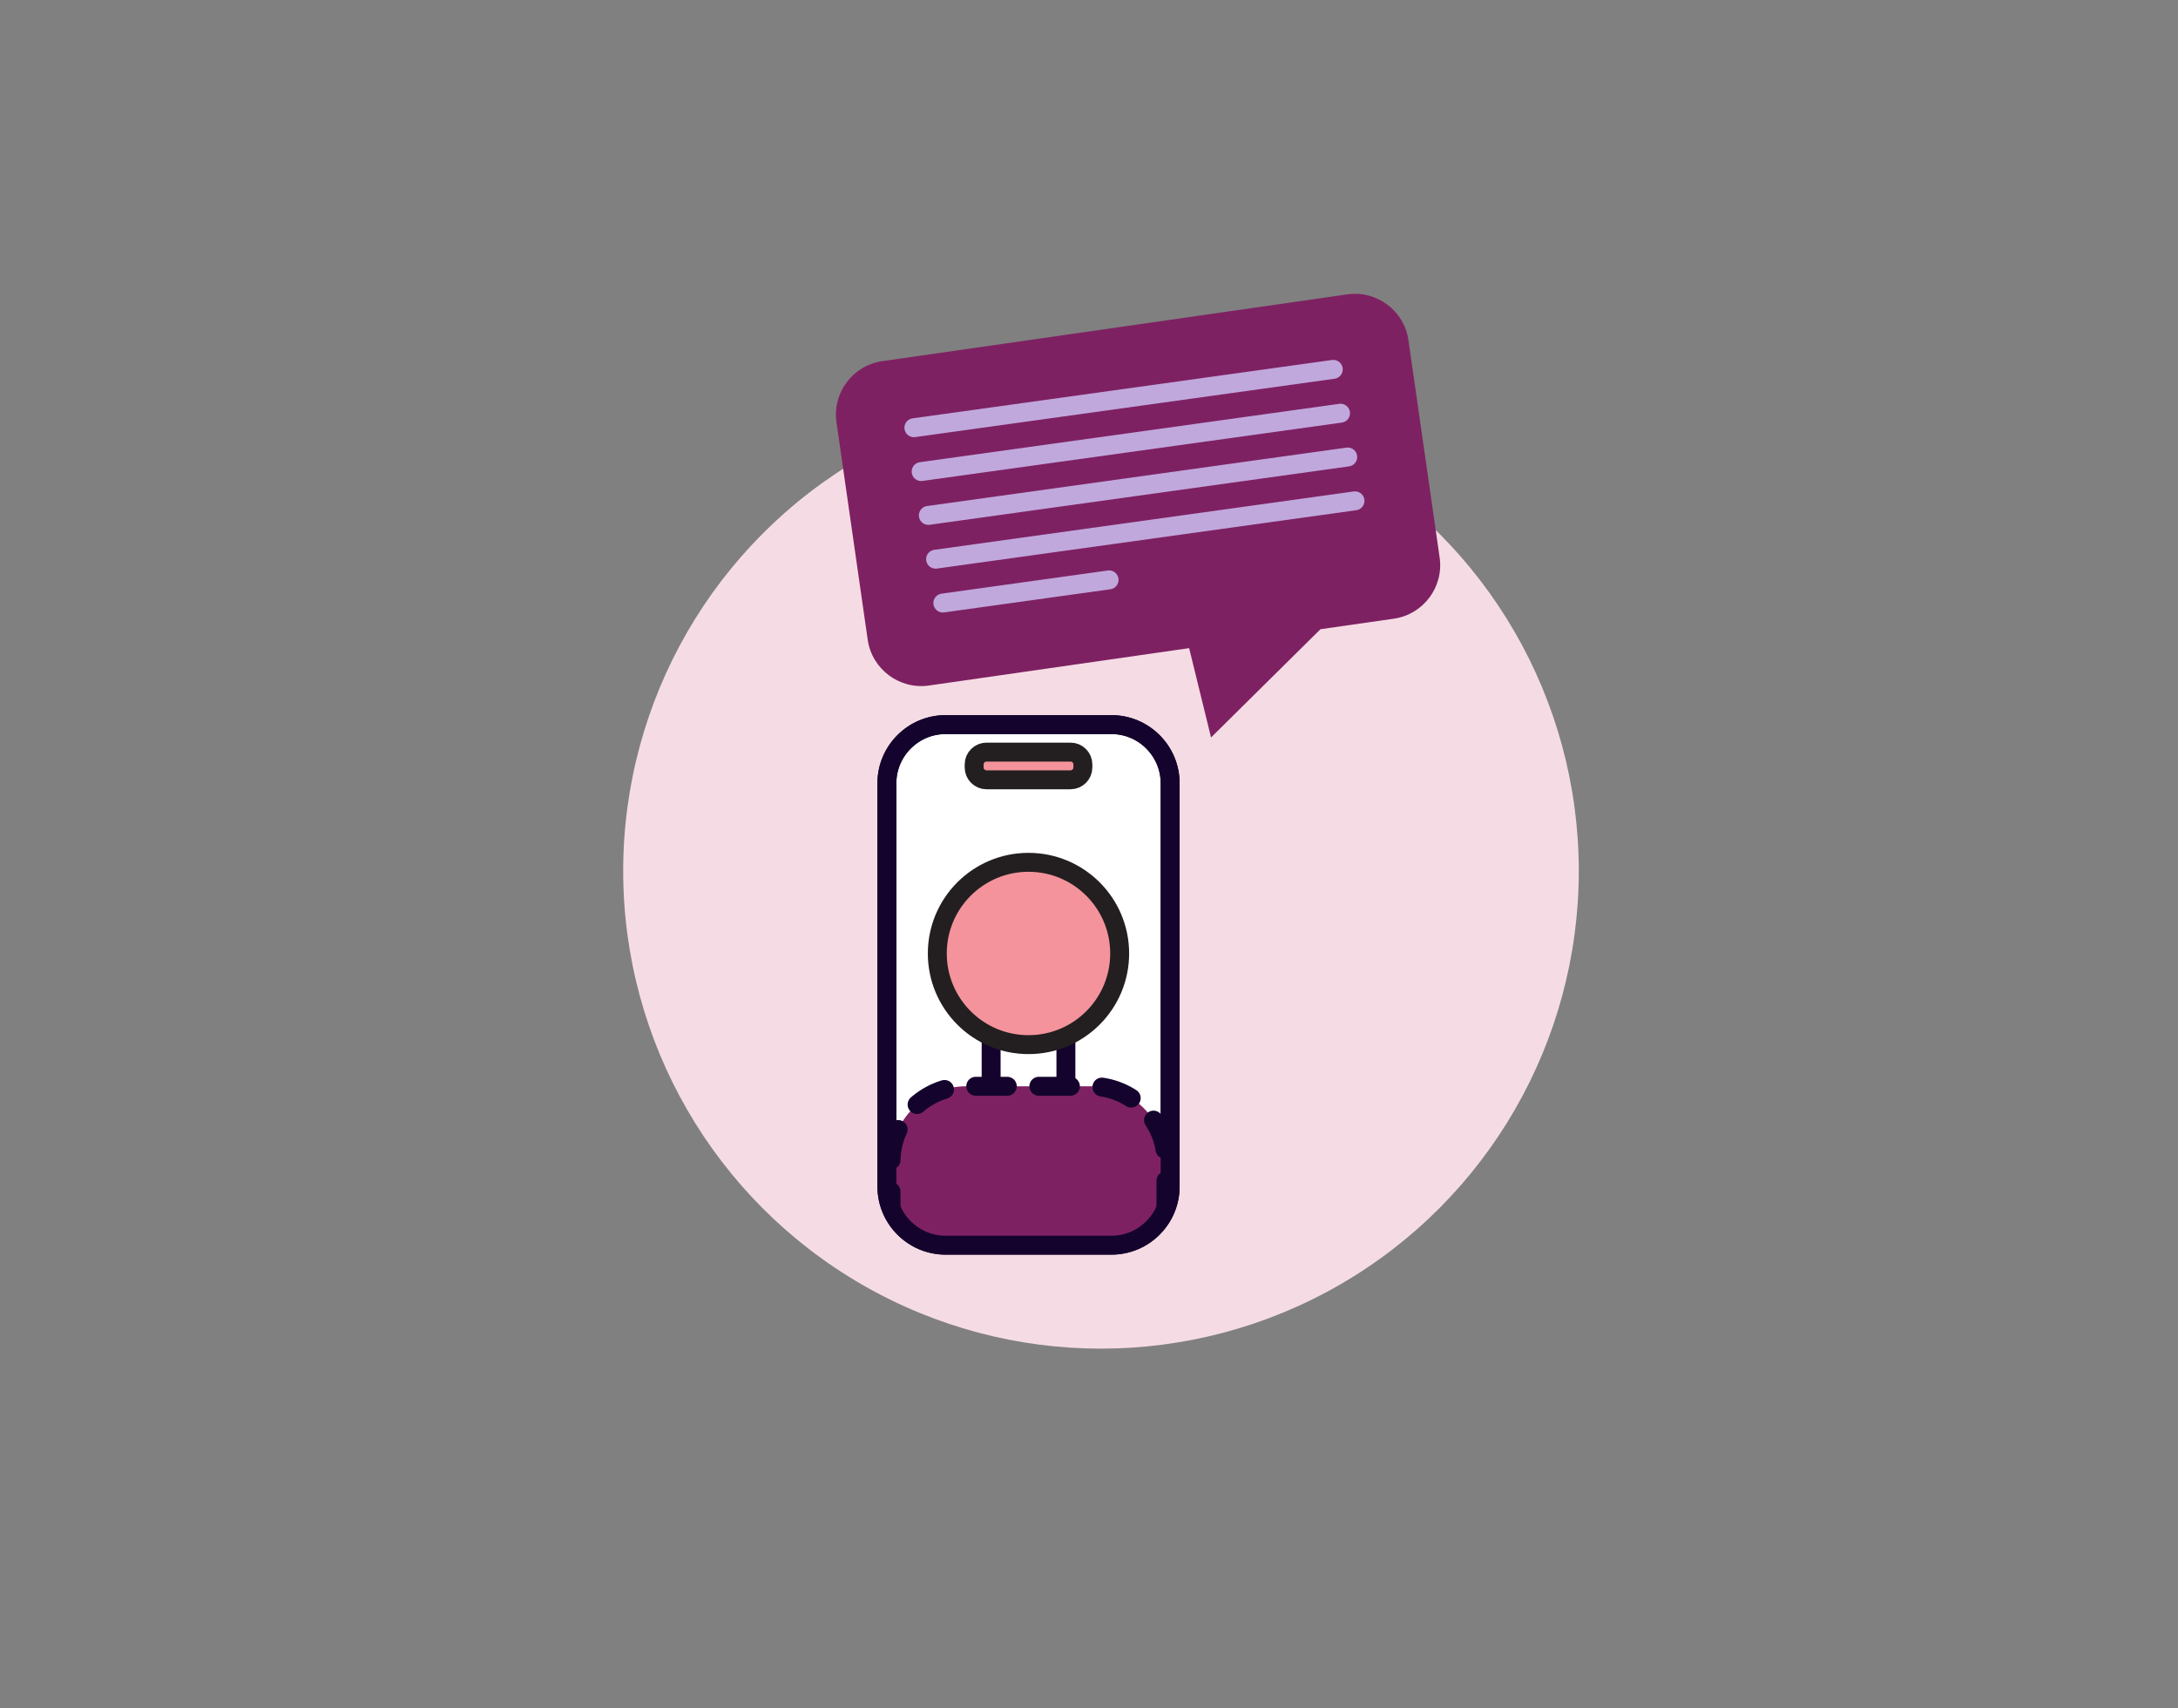 <?xml version="1.0" encoding="utf-8"?>
<!-- Generator: Adobe Illustrator 27.7.0, SVG Export Plug-In . SVG Version: 6.00 Build 0)  -->
<svg version="1.1" id="Layer_1" xmlns="http://www.w3.org/2000/svg" xmlns:xlink="http://www.w3.org/1999/xlink" x="0px" y="0px"
	 viewBox="0 0 345.16 270.77" style="enable-background:new 0 0 345.16 270.77;" xml:space="preserve">
<rect x="0" y="0" width="345.16" height="270.77" fill="#808080" stroke="none"/>
<style type="text/css">
	.st0{fill:#F5DCE4;}
	.st1{fill:#7E2162;}
	.st2{fill:none;stroke:#C0A8DD;stroke-width:3;stroke-linecap:round;stroke-linejoin:round;stroke-miterlimit:10;}
	.st3{fill:#FFFFFF;stroke:#14042D;stroke-width:3;stroke-linejoin:round;stroke-miterlimit:10;}
	.st4{fill:#F4939C;stroke:#231F20;stroke-width:3;stroke-miterlimit:10;}
	
		.st5{clip-path:url(#SVGID_00000173152520089033849600000013902844345422112675_);fill:#7E2162;stroke:#14042D;stroke-width:3;stroke-linecap:round;stroke-miterlimit:10;stroke-dasharray:5;}
	.st6{fill:none;stroke:#14042D;stroke-width:3;stroke-linejoin:round;stroke-miterlimit:10;}
</style>
<g>
	<circle class="st0" cx="174.48" cy="138.06" r="75.72"/>
	<g>
		<path class="st1" d="M137.51,101.41l-4.95-34.48c-0.67-4.66,2.59-9.01,7.25-9.68l73.71-10.59c4.66-0.67,9.01,2.59,9.68,7.25
			l4.95,34.48c0.67,4.66-2.59,9.01-7.25,9.68l-11.64,1.67l-17.34,17.16l-3.47-14.16l-41.26,5.93
			C142.53,109.33,138.18,106.07,137.51,101.41z"/>
		<line class="st2" x1="144.83" y1="67.8" x2="211.29" y2="58.55"/>
		<line class="st2" x1="145.98" y1="74.75" x2="212.44" y2="65.5"/>
		<line class="st2" x1="147.12" y1="81.7" x2="213.58" y2="72.44"/>
		<line class="st2" x1="148.27" y1="88.64" x2="214.73" y2="79.39"/>
		<line class="st2" x1="149.42" y1="95.59" x2="175.76" y2="91.92"/>
	</g>
	<g>
		<g>
			<path class="st3" d="M176.15,197.38h-26.31c-5.11,0-9.29-4.18-9.29-9.29v-63.94c0-5.11,4.18-9.29,9.29-9.29h26.31
				c5.11,0,9.29,4.18,9.29,9.29v63.94C185.44,193.2,181.26,197.38,176.15,197.38z"/>
		</g>
		<path class="st4" d="M169.66,123.61h-13.33c-1.07,0-1.95-0.88-1.95-1.95v-0.49c0-1.07,0.88-1.95,1.95-1.95h13.33
			c1.07,0,1.95,0.88,1.95,1.95v0.49C171.61,122.73,170.73,123.61,169.66,123.61z"/>
		<rect x="157.07" y="160.46" class="st3" width="11.85" height="14.85"/>
		<circle class="st4" cx="162.99" cy="151.14" r="14.45"/>
		<g>
			<defs>
				<path id="SVGID_1_" d="M176.15,197.38h-26.31c-5.11,0-9.29-4.18-9.29-9.29v-63.94c0-5.11,4.18-9.29,9.29-9.29h26.31
					c5.11,0,9.29,4.18,9.29,9.29v63.94C185.44,193.2,181.26,197.38,176.15,197.38z"/>
			</defs>
			<clipPath id="SVGID_00000147200336761035047060000017267252381393582511_">
				<use xlink:href="#SVGID_1_"  style="overflow:visible;"/>
			</clipPath>
			
				<path style="clip-path:url(#SVGID_00000147200336761035047060000017267252381393582511_);fill:#7E2162;stroke:#14042D;stroke-width:3;stroke-linecap:round;stroke-miterlimit:10;stroke-dasharray:5;" d="
				M172.89,217.31h-19.8c-6.53,0-11.88-5.35-11.88-11.88v-21.36c0-6.53,5.35-11.88,11.88-11.88h19.8c6.53,0,11.88,5.35,11.88,11.88
				v21.36C184.77,211.96,179.43,217.31,172.89,217.31z"/>
		</g>
		<g>
			<path class="st6" d="M176.15,197.38h-26.31c-5.11,0-9.29-4.18-9.29-9.29v-63.94c0-5.11,4.18-9.29,9.29-9.29h26.31
				c5.11,0,9.29,4.18,9.29,9.29v63.94C185.44,193.2,181.26,197.38,176.15,197.38z"/>
		</g>
	</g>
</g>
</svg>
